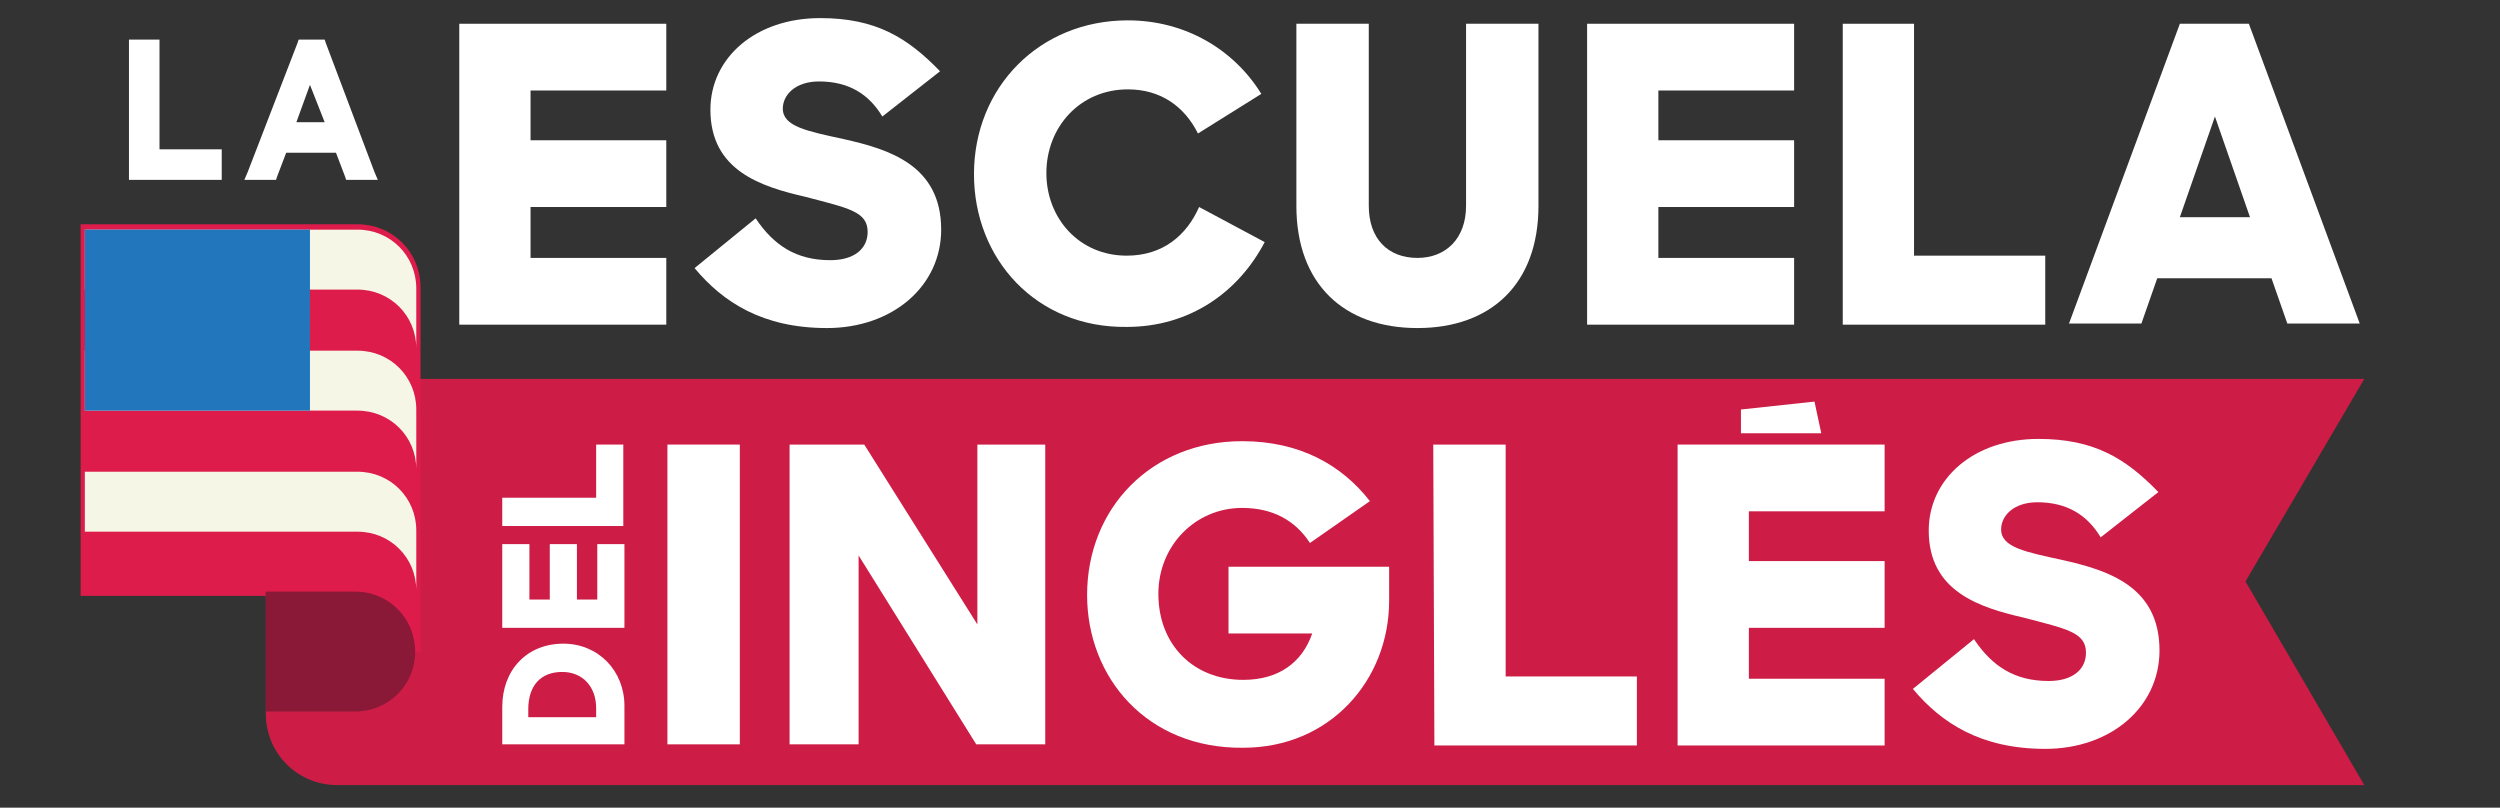 <?xml version="1.0" encoding="utf-8"?>
<!-- Generator: Adobe Illustrator 24.1.2, SVG Export Plug-In . SVG Version: 6.00 Build 0)  -->
<svg version="1.1" id="Capa_1" xmlns="http://www.w3.org/2000/svg" xmlns:xlink="http://www.w3.org/1999/xlink" x="0px" y="0px"
	 viewBox="0 0 221 71.4" style="enable-background:new 0 0 221 71.4;" xml:space="preserve">
<rect x="0" y="0" width="221" height="71.4" fill="#333333" stroke="none"/>
<style type="text/css">
	.st0{fill:#CD1D46;}
	.st1{fill:#DD1C4B;stroke:#DD1C4B;stroke-width:0.75;stroke-miterlimit:10;}
	.st2{fill:#F6F6E7;}
	.st3{fill:#8A1837;}
	.st4{fill:#2276BB;}
	.st5{fill:#FFFFFF;}
</style>
<g>
	<g>
		<path class="st0" d="M23.5,33.5H209l-10.5,17.9l10.5,18H29.8c-3.5,0-6.3-2.8-6.3-6.3V33.5z"/>
		<g>
			<path class="st1" d="M23.5,52.3h-16V20.2h24.1c2.9,0,5.2,2.3,5.2,5.2v32.2"/>
			<path class="st2" d="M36.8,25.5c0-2.9-2.3-5.2-5.2-5.2H7.5v5.3h24.1c2.9,0,5.2,2.3,5.2,5.2V25.5z"/>
			<path class="st2" d="M36.8,52.2c0-2.9-2.3-5.2-5.2-5.2H7.5v-5.3h24.1c2.9,0,5.2,2.3,5.2,5.2V52.2z"/>
			<path class="st2" d="M7.5,36.3h24.1c2.9,0,5.2,2.3,5.2,5.2v-5.3c0-2.9-2.3-5.2-5.2-5.2H7.5V36.3z"/>
			<path class="st3" d="M23.5,52.3h7.9c3,0,5.3,2.4,5.3,5.3c0,3-2.4,5.3-5.3,5.3h-7.9C23.5,62.9,23.5,52.3,23.5,52.3z"/>
			<rect x="7.5" y="20.3" class="st4" width="19.9" height="16"/>
		</g>
	</g>
	<g id="ESCUELA">
		<path class="st5" d="M40.6,2.1h18.3V8h-12v4.4h12v5.9h-12v4.5h12v5.9H40.6V2.1z"/>
		<path class="st5" d="M61.4,23.7l5.4-4.4c1.6,2.4,3.6,3.7,6.6,3.7c2.1,0,3.3-1,3.3-2.5c0-1.8-1.7-2.1-5.5-3.1
			c-3.9-0.9-8.4-2.3-8.4-7.7c0-4.6,4-8.1,9.7-8.1c4.9,0,7.7,1.7,10.6,4.7l-5.1,4c-1.2-2-3-3.1-5.6-3.1c-2.1,0-3.2,1.2-3.2,2.4
			c0,1.6,2.2,2,5.4,2.7c4,0.9,8.6,2.3,8.6,8c0,5-4.3,8.7-10.1,8.7C67.4,29,63.9,26.7,61.4,23.7z"/>
		<path class="st5" d="M86.1,15.4c0-7.7,5.8-13.6,13.6-13.6c5.1,0,9.4,2.6,11.8,6.5l-5.6,3.5c-1.2-2.4-3.3-3.9-6.2-3.9
			c-4.2,0-7.2,3.3-7.2,7.4c0,4,2.9,7.3,7.1,7.3c3.2,0,5.3-1.8,6.4-4.3l5.8,3.1c-2.3,4.4-6.6,7.5-12.2,7.5
			C91.6,29,86.1,22.9,86.1,15.4z"/>
		<path class="st5" d="M114.6,18.2V2.1h6.4v16.1c0,2.9,1.7,4.6,4.3,4.6c2.5,0,4.3-1.7,4.3-4.6V2.1h6.4v16.1
			c0,6.9-4.2,10.8-10.7,10.8S114.6,25.1,114.6,18.2z"/>
		<path class="st5" d="M140.3,2.1h18.3V8h-12v4.4h12v5.9h-12v4.5h12v5.9h-18.3V2.1z"/>
		<path class="st5" d="M162.8,2.1h6.4v20.5h11.6v6.1h-17.9V2.1H162.8z"/>
		<path class="st5" d="M192.7,2.1h6.1l9.8,26.5h-6.4l-1.4-4h-10.1l-1.4,4h-6.4L192.7,2.1z M192.7,19.2h6.2l-3.1-8.9L192.7,19.2z"/>
	</g>
	<g id="INGLES">
		<path class="st5" d="M59,39.3h6.4v26.5H59V39.3z"/>
		<path class="st5" d="M69.8,39.3h6.6l10,15.9V39.3h6v26.5h-6.1L75.9,49.1v16.7h-6.1V39.3z"/>
		<path class="st5" d="M96.1,52.6c0-7.7,5.7-13.6,13.7-13.6c5.1,0,8.8,2.1,11.3,5.3l-5.3,3.7c-1.3-2-3.3-3.1-6-3.1
			c-4.1,0-7.4,3.3-7.4,7.6c0,4.5,3.1,7.6,7.5,7.6c3.1,0,5.2-1.5,6.1-4.1h-7.4v-5.9h14.2v3c0,7-5.2,13-12.9,13
			C101.4,66.2,96.1,59.9,96.1,52.6z"/>
		<path class="st5" d="M126.7,39.3h6.4v20.5h11.6v6.1h-17.9L126.7,39.3L126.7,39.3z"/>
		<path class="st5" d="M148.3,39.3h18.3v5.9h-12v4.4h12v5.9h-12V60h12v5.9h-18.3V39.3z"/>
		<path class="st5" d="M169.1,60.9l5.4-4.4c1.6,2.4,3.6,3.7,6.6,3.7c2.1,0,3.3-1,3.3-2.5c0-1.8-1.7-2.1-5.5-3.1
			c-3.9-0.9-8.4-2.3-8.4-7.7c0-4.6,4-8.1,9.7-8.1c4.9,0,7.7,1.7,10.6,4.7l-5.1,4c-1.2-2-3-3.1-5.6-3.1c-2.1,0-3.2,1.2-3.2,2.4
			c0,1.6,2.2,2,5.4,2.7c4,0.9,8.6,2.3,8.6,8c0,5-4.3,8.7-10.1,8.7C175.1,66.2,171.6,63.9,169.1,60.9z"/>
		<path class="st5" d="M160.4,35.5l0.6,2.8h-7.1v-2.1L160.4,35.5z"/>
	</g>
	<g>
		<path class="st5" d="M49.8,56.9c-3.2,0-5.4,2.3-5.4,5.6v2.8v0.5h0.5h9.8h0.5v-0.5v-2.9C55.2,59.3,52.9,56.9,49.8,56.9z M46.7,63.4
			v-0.7c0-2.1,1.1-3.3,3-3.3c1.8,0,3,1.3,3,3.2v0.8H46.7z"/>
		<polygon class="st5" points="54.7,55.5 55.2,55.5 55.2,55 55.2,48.6 55.2,48.1 54.7,48.1 53.3,48.1 52.8,48.1 52.8,48.6 52.8,53 
			51,53 51,48.6 51,48.1 50.5,48.1 49.1,48.1 48.6,48.1 48.6,48.6 48.6,53 46.8,53 46.8,48.6 46.8,48.1 46.3,48.1 44.9,48.1 
			44.4,48.1 44.4,48.6 44.4,55 44.4,55.5 44.9,55.5 		"/>
		<polygon class="st5" points="54.6,46.5 55.1,46.5 55.1,46 55.1,39.8 55.1,39.3 54.6,39.3 53.2,39.3 52.7,39.3 52.7,39.8 52.7,44 
			44.9,44 44.4,44 44.4,44.5 44.4,46 44.4,46.5 44.9,46.5 		"/>
		<polygon class="st5" points="14.1,13.2 14.1,4 14.1,3.5 13.6,3.5 11.9,3.5 11.4,3.5 11.4,4 11.4,15.4 11.4,15.9 11.9,15.9 
			19.1,15.9 19.6,15.9 19.6,15.4 19.6,13.7 19.6,13.2 19.1,13.2 		"/>
		<path class="st5" d="M28.8,3.8l-0.1-0.3h-0.3h-1.7h-0.3l-0.1,0.3l-4.4,11.4l-0.3,0.7h0.7h1.8h0.3l0.1-0.3l0.8-2.1h4.4l0.8,2.1
			l0.1,0.3h0.3h1.8h0.7l-0.3-0.7L28.8,3.8z M28.7,10.8h-2.5l1.2-3.3L28.7,10.8z"/>
	</g>
</g>
</svg>
